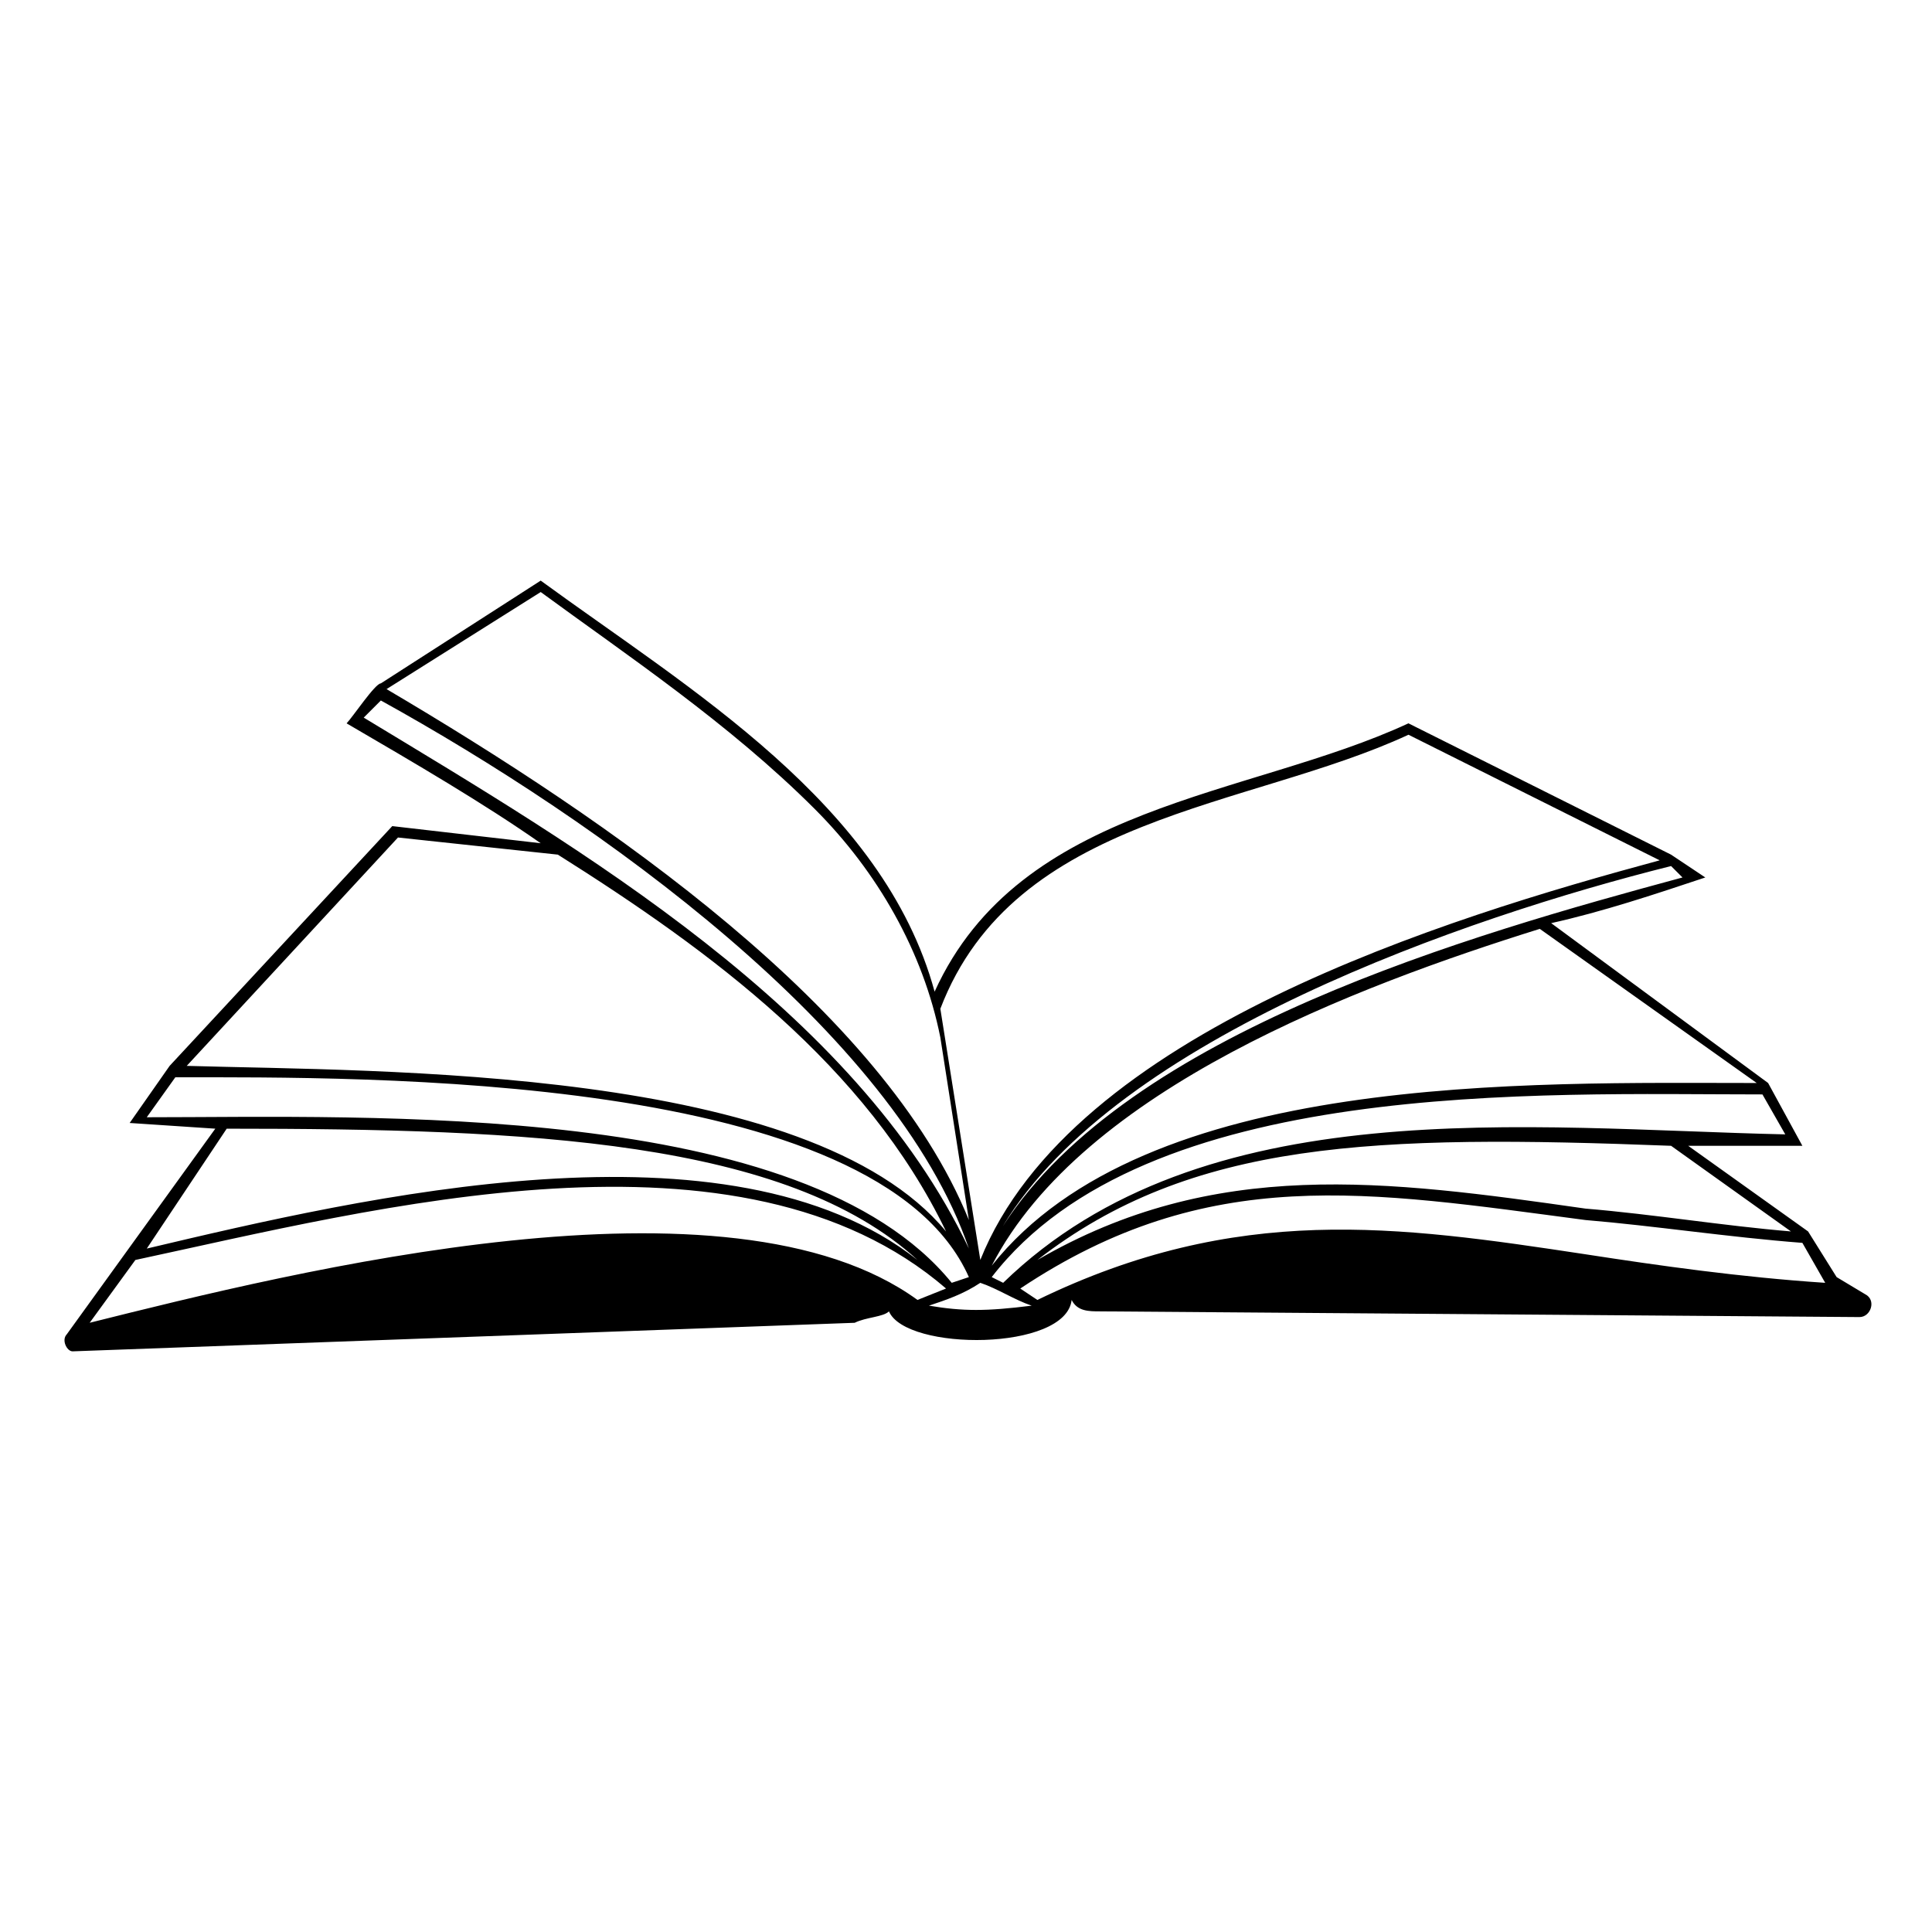 <?xml version="1.0" encoding="UTF-8"?>
<!-- Uploaded to: ICON Repo, www.iconrepo.com, Generator: ICON Repo Mixer Tools -->
<svg fill="#000000" width="800px" height="800px" version="1.1" viewBox="144 144 512 512" xmlns="http://www.w3.org/2000/svg">
 <path d="m287.29 300.9-40.848 25.719c59.004 34.797 131.62 84.727 154.32 140.7l-7.566-48.414c-4.539-22.695-16.641-43.875-33.285-60.52-22.695-22.695-49.926-40.848-72.621-57.492zm-125.57 196.68c-1.512 1.512 0 4.539 1.512 4.539l207.27-7.566c3.027-1.512 7.566-1.512 9.078-3.027 4.539 10.59 46.902 10.59 48.414-3.027 1.512 3.027 4.539 3.027 7.566 3.027l201.22 1.512c3.027 0 4.539-4.539 1.512-6.051l-7.566-4.539-7.566-12.105-31.773-22.695h30.258l-9.078-16.641-57.492-42.363c13.617-3.027 27.234-7.566 40.848-12.105l-9.078-6.051-69.594-34.797c-42.363 19.668-102.88 21.18-125.57 71.109-13.617-49.926-65.055-80.188-104.39-108.93l-42.363 27.234c-1.512 0-7.566 9.078-9.078 10.59 18.156 10.59 36.312 21.18 51.441 31.773l-39.336-4.539-59.004 63.543-10.59 15.129 22.695 1.512-39.336 54.465zm255.69-7.566c-12.105 1.512-18.156 1.512-27.234 0 4.539-1.512 9.078-3.027 13.617-6.051 4.539 1.512 9.078 4.539 13.617 6.051zm169.45-42.363c-78.672-3.027-127.09-1.512-167.94 30.258 46.902-27.234 92.289-21.18 145.24-13.617 18.156 1.512 36.312 4.539 54.465 6.051l-31.773-22.695zm-180.04 34.797 3.027 1.512c52.953-51.441 139.19-40.848 207.27-39.336l-6.051-10.59c-59.004 0-163.4-4.539-204.25 48.414zm145.24-92.289c-48.414 15.129-121.04 42.363-145.24 89.262 40.848-51.441 142.21-48.414 202.73-48.414zm-137.68 95.316 4.539 3.027c52.953-25.719 95.316-19.668 145.24-12.105 19.668 3.027 40.848 6.051 63.543 7.566l-6.051-10.59c-19.668-1.512-39.336-4.539-57.492-6.051-57.492-7.566-99.855-15.129-149.78 18.156zm-210.3-42.363-21.18 31.773c57.492-13.617 154.32-36.312 204.25 3.027-34.797-31.773-102.88-34.797-183.07-34.797zm-24.207 34.797-12.105 16.641c54.465-13.617 169.45-42.363 219.38-6.051l7.566-3.027c-54.465-46.902-151.29-21.18-214.84-7.566zm214.84-7.566c-21.18-43.875-62.031-74.133-102.88-99.855l-42.363-4.539-55.98 60.52c51.441 1.512 164.91 0 201.22 43.875zm1.512 13.617 4.539-1.512c-24.207-54.465-160.37-52.953-210.3-52.953l-7.566 10.59c59.004 0 173.99-4.539 213.32 43.875zm7.566-6.051c24.207-60.52 124.06-90.777 180.04-105.91l-66.57-33.285c-42.363 19.668-104.39 21.18-124.06 72.621l10.59 66.57zm-158.86-148.27-4.539 4.539c57.492 34.797 130.11 77.16 160.37 140.7-19.668-57.492-98.34-113.47-155.83-145.24zm164.91 139.19c33.285-51.441 124.06-77.16 180.04-92.289l-3.027-3.027c-54.465 13.617-146.75 45.387-177.02 95.316z" fill-rule="evenodd"/>
</svg>